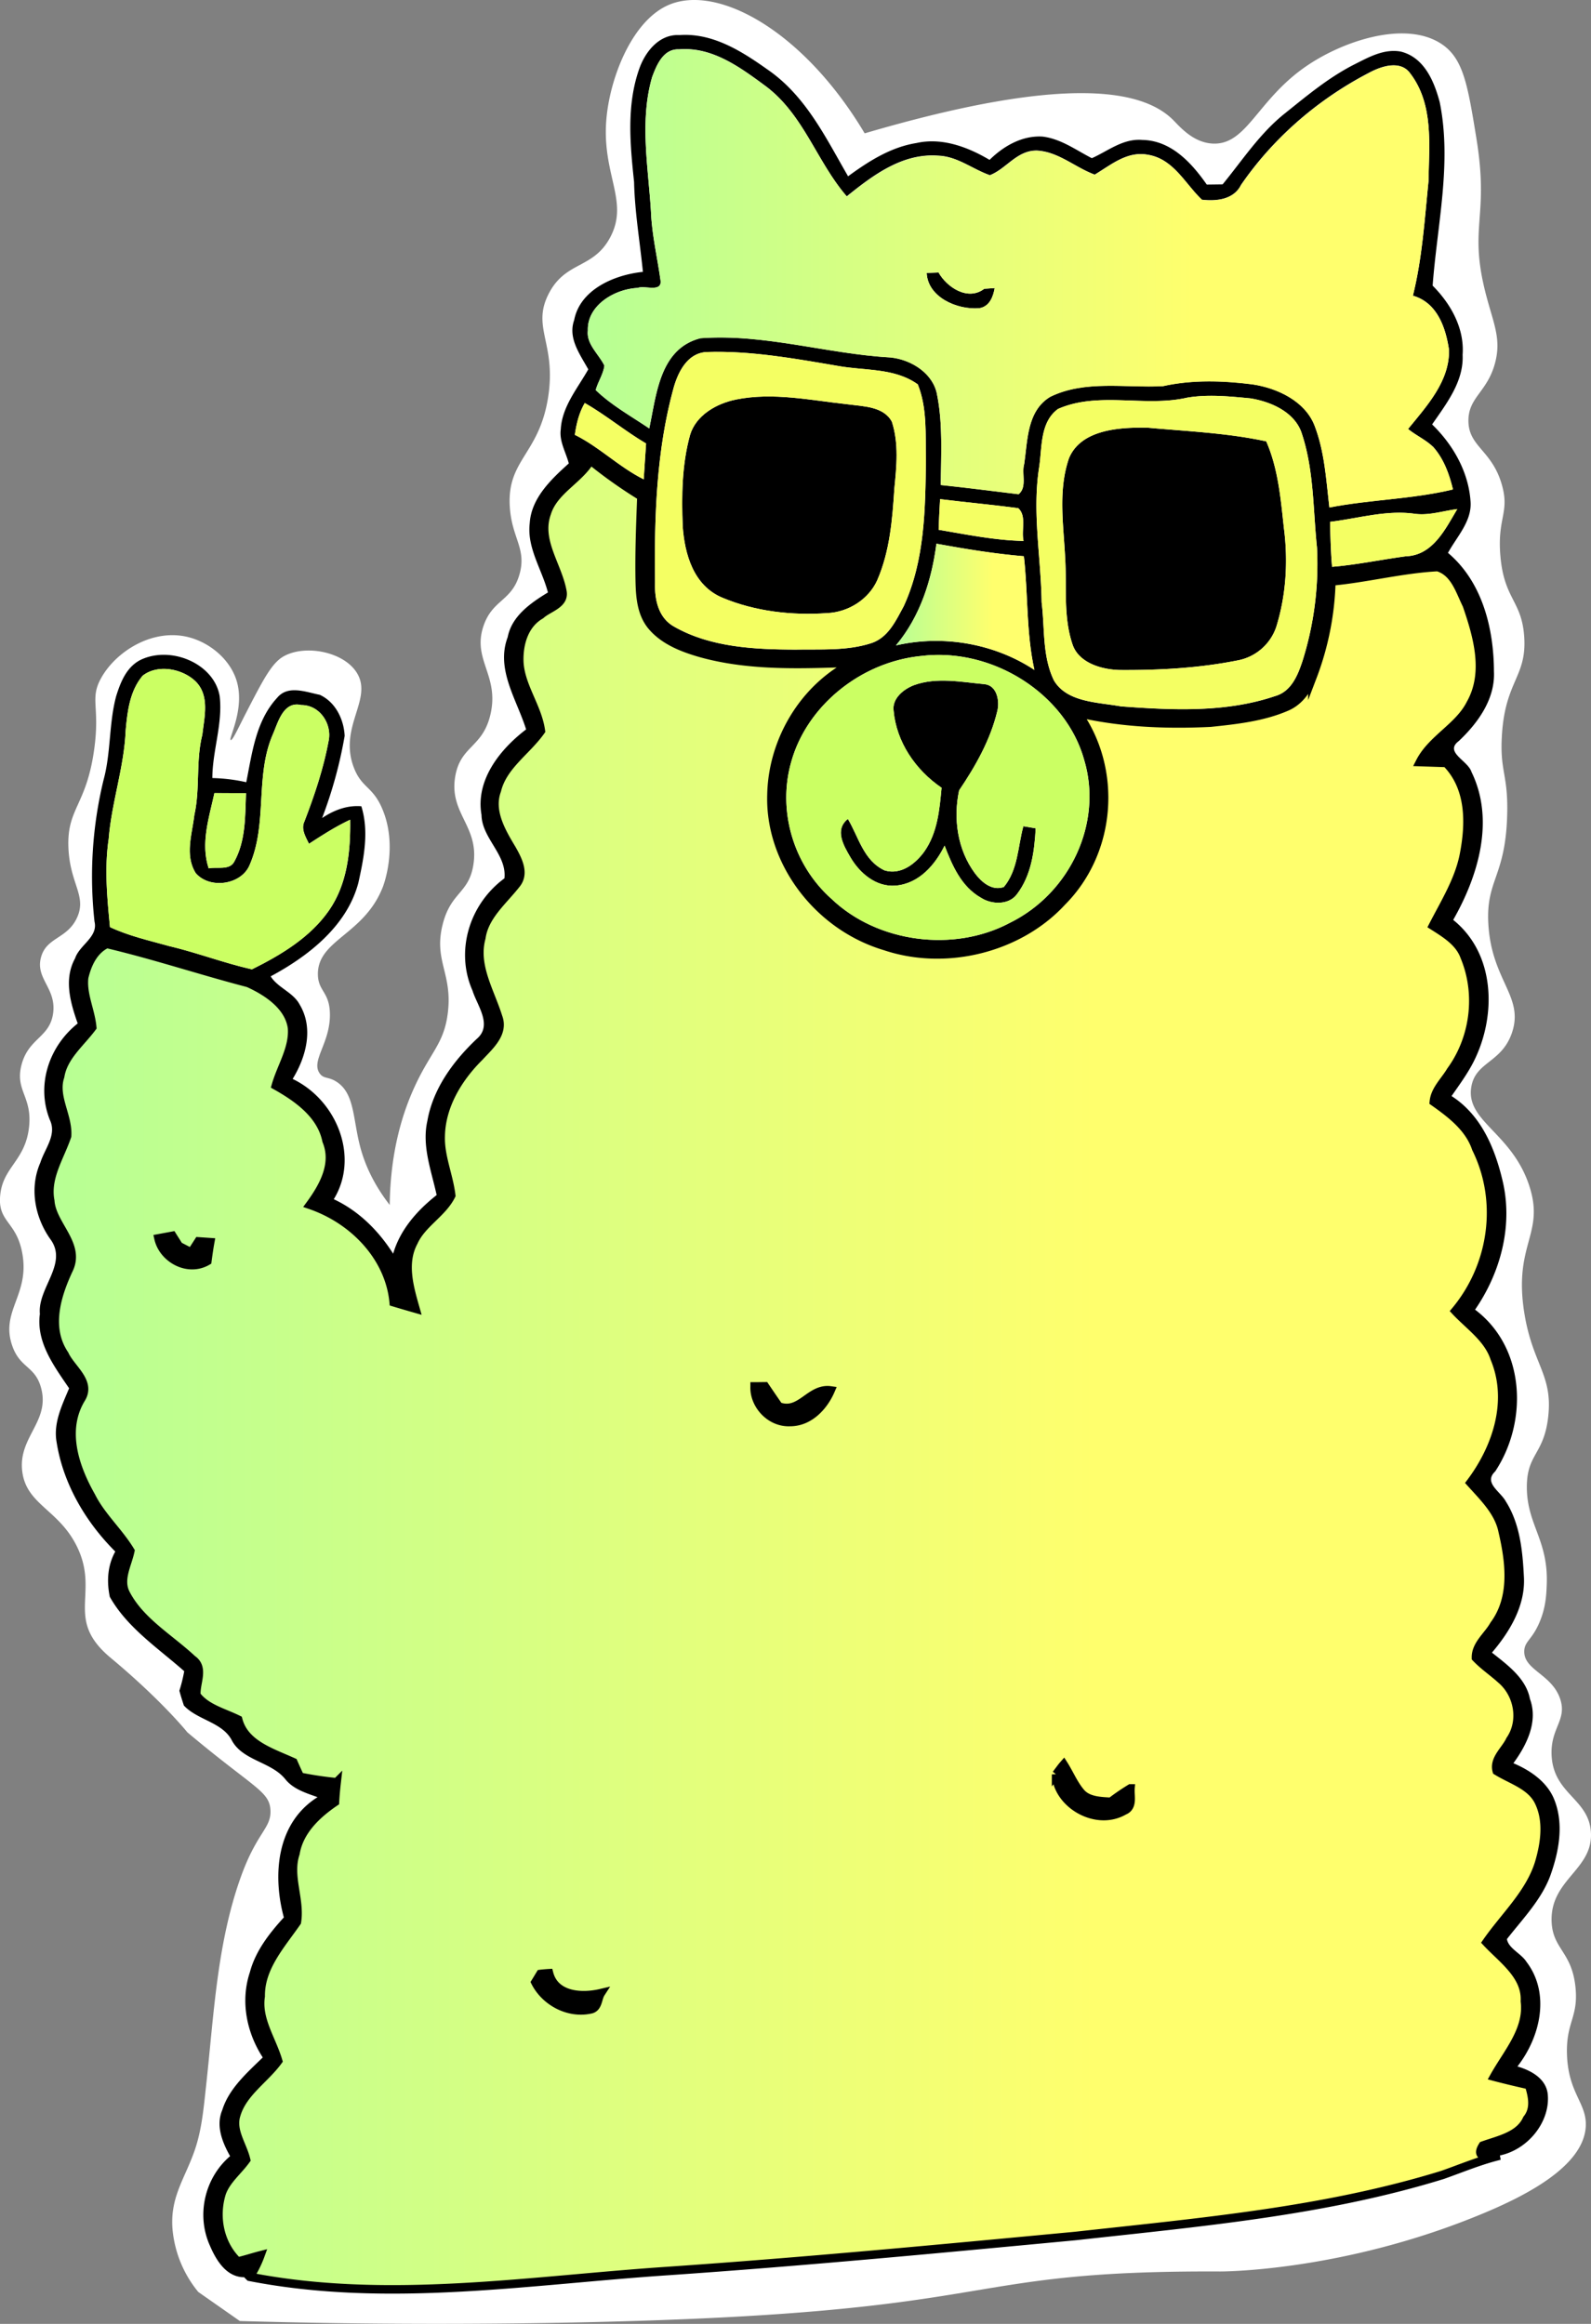 <?xml version="1.0" encoding="UTF-8"?> <svg xmlns="http://www.w3.org/2000/svg" xmlns:xlink="http://www.w3.org/1999/xlink" viewBox="0 0 1058.49 1545.73"><rect x="0" y="0" width="1058.49" height="1545.73" fill="#808080" stroke="none"/> <defs> <style>.cls-1{fill:#fff;}.cls-2{fill:#cbff63;}.cls-3{fill:url(#Безымянный_градиент_654);}.cls-4{stroke:#000;stroke-miterlimit:10;stroke-width:5.67px;fill:url(#Безымянный_градиент_654-2);}.cls-5{fill:url(#Безымянный_градиент_654-3);}.cls-6{fill:#f4ff63;}</style> <linearGradient id="Безымянный_градиент_654" x1="391.02" y1="185.17" x2="966.67" y2="185.17" gradientUnits="userSpaceOnUse"> <stop offset="0" stop-color="#b7ff94"></stop> <stop offset="0.7" stop-color="#ffff6d"></stop> </linearGradient> <linearGradient id="Безымянный_градиент_654-2" x1="32.86" y1="914.46" x2="1027.74" y2="914.46" xlink:href="#Безымянный_градиент_654"></linearGradient> <linearGradient id="Безымянный_градиент_654-3" x1="596.04" y1="403.63" x2="688.16" y2="403.63" xlink:href="#Безымянный_градиент_654"></linearGradient> </defs> <g id="Слой_2" data-name="Слой 2"> <g id="PATTERN"> <path class="cls-1" d="M159.57,1543.85c88.57,2.52,161.82,2.07,213.34,1.14,303.74-5.48,253.94-34.92,438.83-34.1,0,0,81.6.36,175.07-38.66,26.7-11.14,66.93-30.89,68.21-58,.73-15.39-11.68-21.78-12.51-47.74-.68-21.53,7.62-24.57,5.69-44.34-2.36-24.2-15.38-25.6-15.92-44.34-.8-27.86,27.72-34.14,26.15-59.11-1.41-22.44-24.92-25.24-26.15-51.16-.86-18.22,10.45-23.37,5.69-37.52-5.58-16.56-24.29-19.06-23.88-31.83.22-6.59,5.25-7.45,10.23-19.32,4.15-9.88,4.48-18.36,4.73-24.91,1.15-29.64-13.15-39.61-13.24-64.65-.08-22.4,11.34-21.63,14.2-46.86,3.2-28.22-10.45-34.78-15.92-69.35-7.23-45.71,13.78-52.1,3.41-84.13-11.53-35.61-42.44-43-38.65-65.94,2.81-17,20.28-15.95,27.09-36.2,8.07-24-13.43-34.42-15.72-71.8-1.83-29.82,11.35-31.48,12.5-72.75.79-28-5.22-28.8-3.41-54.57,2.46-34.87,16.36-37.73,14.78-63.66-1.5-24.7-13.47-25.08-15.91-54.57-2.07-24.93,6.18-28.37,1.13-46.61-6.5-23.51-22.31-25.53-22.37-43-.05-15.78,12.79-19.18,17.83-38.84,4.27-16.67-1.72-27-6.82-47.74-10.6-43.11,2.83-48.89-5.69-101.18-5.73-35.21-8.6-52.81-22.74-62.53-23.78-16.35-65.65-2.74-90.94,14.78-32.16,22.27-39.06,51.92-61.39,51.16-13.31-.45-22.36-11.37-26.66-15.67C761,60.32,711.22,48.74,575.27,88.7c-40.6-68.14-98-99.7-130.74-85.27-23.75,10.49-38.1,46.87-40.92,73.9-4,38.41,15.48,56.14,2.27,80.71-11.34,21.11-29.72,15.45-40.92,37.52-11.42,22.48,5.32,32.94-.3,68.68-6,38.23-27.53,41.47-25.48,73,1.35,20.86,11.31,27.65,6.45,44.75-5.1,17.93-17.78,16.62-23.87,34.11-7.9,22.68,10.62,33,4.54,59.11-5.16,22.22-19.91,20.65-23.43,41.22-4.26,24.8,16.16,33.06,12.06,58.83-3.06,19.24-15,17.9-20.46,39.78-6.06,24.21,6.84,32.56,3.41,59.12-2.56,19.91-11.11,25.27-21.6,47.75-7.87,16.86-16.55,42.74-17,79.58-11.59-14.92-16.75-28.2-19.33-37.52-5.31-19.22-3.72-36.36-15.91-44.34-5.61-3.66-8.69-1.83-11.37-5.68-6-8.53,7.26-20.28,6.82-39.79-.33-14.61-7.9-14.78-8-26.15-.12-23,30.73-26.12,43.2-58,.54-1.36,10-26.48,0-51.15-6.45-16-14-14.35-19.32-28.42-10.17-26.88,12.61-45.05,2.27-62.53-8.48-14.34-34.37-19.46-48.88-11.37-7.92,4.42-13.62,15.45-25,37.52-4.92,9.52-9,18.62-10.24,18.19-1.88-.67,10.26-21.72,3.41-40.93-4.86-13.64-17.77-23.74-30.69-27.28-24.26-6.67-49.3,9.25-59.12,27.28-7.56,13.89-.39,18.59-4.54,47.75-5.28,37-18.15,38.63-17.06,64.8,1,24.19,12.42,32.08,5.69,46.61C44.64,624.65,31,623.26,27.31,636.65c-4,14.39,10.42,20.63,8,37.52-2.34,16.11-16.3,16.23-21,34.12-4.43,17,7.07,20.94,5.06,40.91C17,772.85.93,776.23,0,797c-.69,16,11,16,14.78,36.38C20,861.08.32,871.83,8,894.72c5.21,15.55,15.28,13.57,19.32,28.42,6.13,22.49-15.44,32.69-12.5,55.7,2.91,22.83,25.74,25.39,37.53,52.33v0c12.93,29.75-9,46.36,21.31,71.57,34.19,28.48,51,49.53,51,49.53,44.21,37.1,54.6,39.06,55.26,51.73.63,12.21-8.83,14.3-19.62,44.27-15.91,44.23-18,91.79-23.08,138.08-1.83,16.67-3,31.27-8.37,45.86-6.67,18.17-16,30.34-14,51.36a76.56,76.56,0,0,0,17.05,40.93"></path> <path d="M425.4,45.47c3.88-10.85,13-22.86,26.63-22.13,22.32-1.61,41.81,11,58.81,23.05C536.31,64,549.5,91.91,564.23,117.26c13.51-9.86,28.28-19.4,45.56-22.13,17-3.81,34.29,2.73,48.56,11.22,9.13-9,21.59-16.38,35.34-15.49,12.25,1.54,22.11,8.94,32.71,14.37C737.18,100.43,747.15,92,760,93.09c19.42.33,33,15.62,42.86,29.67l10.56-.14c13.27-16.18,24.78-34,41.57-47.32,14.63-11.71,29.11-23.88,46.15-32.49,9.38-4.71,19.49-10.49,30.69-8.52C947.7,38.14,954.25,54.45,957.85,68c8.19,40.48-1.71,81.53-4.72,122,12.31,12.34,21.24,28.62,19.94,46,.84,17.63-10.6,32.3-20.29,46.31,14.52,14.07,24.66,32.56,25.64,52.39.32,12.59-9.27,22.43-15.08,33.05,23.1,19.47,30.48,50.78,30.58,78.86.88,18.09-10.35,34-23.4,46.31-9.87,7.4,6.15,13,8.46,20.55,15.57,31.9,4.66,68.9-12.17,98.4,28.48,22.89,28.72,64.49,13.57,94.35-4.09,8.06-9.51,15.4-14.66,22.83,19.84,12.73,28.9,35,33.91,56.2,7.06,29.4-1,60.81-18.27,85.87,33.73,25.46,35.17,74.66,13.4,107.58-8,7.59,3.47,13.31,7.07,20,9.41,14.83,11.13,32.82,12,49.76,1.23,19-9,36.41-21.24,50.78,10.54,8.35,22.68,17.16,25.27,30.78,5.56,15-2,30.49-11,42.79,11.16,4.73,21.83,12.07,26.73,23.08,7.17,16.64,3.7,35.39-2.24,51.9-6,16-18.34,28.58-28.8,42,1.09,6.31,9.48,9.54,13,15.13,16,21,9.3,49.92-6,69.59,9.48,2.79,19.28,8.35,20.19,18.77,1.57,18-13,36.51-32,40.46-6.33.55-17,2.43-11.19-6.68,10.84-3.88,24.31-6.38,29.39-17.66,5.53-6.81,3.64-15.1,1.36-22.59-7.84-1.75-15.64-3.62-23.23-5.6,8.82-15.85,22.88-31.07,20.47-50.18.91-17.17-14.84-27.69-25.54-39.17,12.07-17.43,28.9-32.59,35.09-53.11,3.85-13.19,5.91-28.19-.53-40.91-5.45-10.53-18.08-14-27.74-20-2.17-7.92,5.81-13.81,8.89-20.52,8.64-12.5,5.59-30.45-6-40.32-5.5-5-11.76-9.14-16.73-14.44-.17-8.68,8-14.63,12-21.8,13.54-18.19,10.53-41.9,5.77-62.29-2.59-13-12.7-22.66-21.38-32.33,17.78-23.68,27.68-54.79,16-82.84C990,890.11,977.59,881.93,968.31,872c25.23-30.25,31.14-73.1,13.82-108.06-4.62-13.75-16.48-22.83-28.16-31.08.7-8,7.35-13.88,11.3-20.59,15.92-21.9,19.42-51.44,9.13-76-3.46-9.57-12.67-15.19-21-20.48,7.81-15.2,17.11-30,20.51-46.77,4.09-20.82,4.65-45-11.69-61.5l-17.49-.59c7.9-15.49,26-23.32,33.72-38.91,11.55-20.62,4.59-44.76-2.58-65.57-4.62-9.21-8-21.84-19.39-25.23-23.86,1.25-47.06,7.4-70.74,9.57a191.93,191.93,0,0,1-12.6,63.57c-3.29,8.09-8.61,16.22-17.39,19.87-15.78,6.8-33.38,8.71-50.42,10.49-29.6,1.45-59.65.2-88.52-6.55,26.94,37.92,23,92.38-10.35,125.73C678.12,630.57,629.77,643,589,629.35c-44.92-13.38-77-56.3-75.71-100.54.63-35.38,20.85-71.13,54.61-88-33.73,1.08-68.33,2.79-101.08-6.25-12-3.42-24.35-8.12-32.54-17.4-7.38-8.22-8.32-19.5-8.6-29.73-.42-19.1.38-38.18,1.08-57.22a313.71,313.71,0,0,1-33.9-24c-7.87,13.15-24.46,20.06-29,35.25-6.61,18.39,7.49,34.9,10.46,52.43,1.26,8.28-9.44,10.49-14.52,15.19-11.05,6.35-14.55,19.37-14.24,30.85.6,16.44,12.18,30.22,14.38,46.34-9.41,13.38-25.26,23.08-29.28,39.56-5,13.61,2.87,27.26,9.86,38.87,3.85,6.81,8.86,16,3.26,23.19-8.78,11.31-21.38,21.28-23.44,36-5.08,18.48,5.84,35.61,11.19,52.78,4,10.79-5.77,19.14-12.52,26.44-14.31,14.18-25.3,32.59-25.72,52.52-.45,13.59,5.46,26.28,7,39.63-5.91,11.84-19.56,18.65-25,30.88-7.56,14.08-2.9,30,1.19,44.4-4.93-1.41-9.76-2.83-14.45-4.24-2.76-29.83-26.34-54.79-55.67-64.79,9.07-12.43,17.29-27.39,11-42.62-3.47-17.23-18.69-28.28-33.73-36.7,3.6-12.73,11.86-24.8,10.77-38.38-2-14.47-16.2-24-29.11-29.86-31.52-8.26-62.45-18.59-94.11-26C62.15,632,58,641.62,56,650.27c-1.26,11.28,4.41,21.9,5.39,33.05C53.58,693.81,42.14,702.66,40,716c-4.52,13.42,5.52,26.28,4.61,39.63-4.75,14.07-14.17,27.62-11.19,43.15,1.08,16,20.36,28.87,12.35,45.54-8.26,17.6-14.73,39-2.84,56.67,4.27,9.41,17.88,18,11.13,29.17-12.73,20.79-4.55,45.45,6.72,65.08,6.61,13.32,18.26,23.55,26,36.28-1.89,9.34-7.91,19.11-2.94,28.58,9.62,18.45,29.11,29.47,44.19,43.57,8.36,5.76,2,15.86,2.73,23.88,6.44,8.68,18.19,11.44,27.78,16.21,4.27,16.45,22.29,21.77,36.7,28.32,1.37,3.16,2.84,6.38,4.38,9.67a239.15,239.15,0,0,0,24.45,3.65c-.49,4.31-.91,8.68-1.15,13.12-12.42,8.42-23.79,19.4-26.28,34.24-5,15.12,3.4,30.58.95,45.61-10.5,15.16-24.32,30.06-24.07,49.36-2.35,15.49,7.41,28.75,11.61,43-8.92,12.3-23.68,21.12-27.95,36.18-3.15,10.36,4.34,19.77,6.64,29.6-5.31,7.43-13.15,13.42-16.23,22.13-4.86,15.52-1.61,33.65,10.6,45.52,5.07-1.12,10-2.8,15.15-4.11a70.23,70.23,0,0,1-7.14,14.3c-14.31,2.7-22.14-10.26-26.59-20.75-9-20-3.71-44.69,13.47-59.43-5.25-9.34-9.58-20.29-5.21-30.65,4.44-14.27,16.3-24.63,26.94-35-10.92-16.84-14.9-37.69-8.57-56.67,3.71-14,12.8-25.75,22.6-36.47-7.49-27.69-5.21-62.62,22.43-80-7.91-2.8-16.27-5.4-21.45-11.94-9.31-11.58-28.17-12.27-35.48-25.62-6.23-12.33-22.88-13.58-32-23.38-1.12-3.36-2.13-6.65-3-9.84a103.5,103.5,0,0,0,3.22-13c-17.57-15.49-38-29-49.51-49.46-2.13-10.26-1.54-20.75,3.64-30.13-20-19.93-34.71-45.38-39-72.58-2.34-12.79,3.5-24.53,8.29-36-10.14-14.9-22-30.75-19.45-49.46-1.64-17.4,19.17-33.55,6.82-49.93-10.39-14.83-13.78-34.1-6.5-50.74,2.9-9.21,11-18.29,6.4-28.22-9.24-22.72-1.09-48.77,18.44-64.33-4.9-13.91-9.34-29.46-1.75-43.28,2.94-8.94,15.43-14.17,12.94-24.46a272.57,272.57,0,0,1,6-94.16c5-18.28,3.5-37.49,8.4-55.78,2.87-9.14,6.75-19.33,16.23-24.14,20.23-9.7,49,2.47,52.63,24.11,2.16,18.29-4.8,36.18-4.87,54.49a114.91,114.91,0,0,1,22.57,2.77c3.88-19.27,6.33-40.78,20.54-56.14,7.14-8.68,18.93-3.91,28.37-2,10.64,4.87,16.06,16.61,16.55,27.33a293.12,293.12,0,0,1-15,54.63c7.69-5.13,16.44-8.62,26.1-7.83,5.21,16.71,1.68,34.37-2,51-7.52,28.28-32.46,48.25-58.32,62.13,4.65,7.56,15,10.62,19.28,18.77,9.41,15.63,4.37,34.73-4.66,49.47,29.67,14.27,44.44,52.19,27.36,80,16.8,7.86,29.95,21.18,39.51,36.24,4.58-15.82,15.78-28.64,28.93-39-3.5-16.18-9.94-32.62-6.19-49.23,3.67-21.25,17-39.66,32.89-54.66,10.7-9.11.28-22.07-2.84-32.1-11.54-26.08-2.31-57.35,21.24-74.68,1.72-15.79-15-26.61-15.25-42.2-4-22.82,11.79-43.24,29.67-56.86-6.2-19.9-20.33-40-12.25-61.37,2.69-13.91,15-22.56,26.77-29.73-4-15.36-14.07-29.66-12.11-46,1-16.57,13.93-29,26-39.82-2-7.54-6.44-14.74-5.35-22.63.8-15.1,11.09-27.17,18.3-39.93-5.6-10.16-13.65-20.81-9.38-32.78,3.81-20,26.14-30.06,45.73-32.07-2-20-5.42-39.76-5.88-59.79C419.21,96,416.69,69.84,425.4,45.47Zm8.47,5.76c-8.47,29.17-2.59,59.79-.77,89.42.59,15.62,4.34,30.94,6.44,46.43.35,7.44-10.68,2.6-15.26,4.41-15.85.79-33.73,11.87-33.17,28.32-1.08,9.14,7.21,15.58,11,23.35-.7,5.72-4.27,10.68-5.77,16.28,10.39,10.09,23.47,17.29,35.61,25.52,4.73-21.74,6.69-53,34.08-60,42.62-3.12,84,10.36,126.24,12.76,14.24,1.38,28.76,10.86,31.17,24.87,3.92,19.73,2.56,40,2.49,60,17.25,1.78,34.43,4.05,51.71,6.12,5.91-4.73,1.86-13.75,3.74-20.09,2.31-15.36,1.72-35.29,17.32-44.7,23.17-11.34,50.11-5.78,75-7.1,19.53-4.34,39.79-3.68,59.59-1.18,16.83,2.53,34.78,11.24,41.14,27.06,6.83,17.53,7.84,36.41,10,54.83,27.18-5.27,55.24-5.5,82.22-12-2.42-10-6-20.12-13-28.11-5-4.9-11.58-7.76-16.87-12.11,12.63-15.49,27.82-32,27.22-52.81-2.16-14.31-7.62-31.15-24-35.85,6.23-25.09,7.8-50.81,10.39-76.33.31-24,3.57-50.85-12.18-71.53-6.54-9.08-19.28-4.77-27.39-.4-34.36,17.83-63.93,43.65-85.2,74.63-4.72,9.57-16.06,10.95-26,9.8-11.23-10.63-18.86-27.2-36.07-29.93-13.75-2.53-24.6,6.9-35.24,13.25-13.05-4.77-24-15.16-38.31-16-13.36-.36-20.5,12.17-31.45,16.38-11.58-4-21.63-12.57-34.47-13-24-1.78-43.66,13.38-60.74,27.07-20-23.09-28.48-54.1-53.84-73.24-16.62-12.21-35.31-26.35-57.7-24.57C441.18,32.32,436.77,43.47,433.87,51.23Zm14.41,206.3c-11.72,42.32-13,86.46-12.49,130-.31,10.85,1.93,23.41,12.91,29.4,24,13.65,53.29,15.09,80.69,15.16,16.93-.33,34.42,1,50.73-4.44,11.06-3.91,16-15.06,21.06-24.27,14.21-30.78,14.42-65.12,14.84-98.07-.39-16.64.94-33.81-5.43-49.63-15.46-11.11-35.3-9-53.32-12.3-28.83-4.9-58-10.22-87.36-9.2C457.24,234.93,451.19,247.5,448.28,257.53Zm341.45,7c-28.16,6.42-58.92-4.37-85.86,7.53-12.28,9-10.46,26.22-12.63,39.4-4.51,29.67,1.33,59.4,1.75,89.16,2.17,17.3.32,35.68,8.19,52,8.71,14.64,29.07,14.44,44.54,17.24,34.11,2.53,69.73,4.3,102.51-6.81,10.92-3.06,15.19-14,18.27-23.22a214.83,214.83,0,0,0,9.69-75.54c-2.7-25.79-1.93-52.19-10.5-77.09-5-13.19-20-20-33.76-22.2C817.93,263.65,803.62,262.17,789.73,264.53Zm-407.29,24.7c16.48,8.19,29.32,21.38,45.83,29.6q.74-12,1.57-23.84c-14.13-8.32-26.59-18.81-40.79-26.91C385.2,274.6,383.49,281.9,382.44,289.23Zm243,42.79c-.39,6.74-.74,13.51-.95,20.39,18.69,3.16,37.37,7,56.51,7.43-1.71-7,2.24-16.48-3.53-21.8C660.14,335.73,642.75,334.16,625.43,332Zm259.44,15.09c.28,9.94.45,19.93,1.33,29.93,16.44-1.38,32.64-4.8,49-7,18.23-.56,26.52-18.51,34.29-31.4-9.2,1.15-18.3,4.27-27.57,3.22C922.76,338.92,903.76,344.84,884.87,347.11ZM623,361.65c-3.15,24.14-10.71,48.28-26.94,67.65,31.45-7.24,65.6-1.22,92.12,16.31-5.49-24.83-4.16-50.45-7-75.61C661.57,368.33,642.22,365.17,623,361.65Zm-9.83,74.65c-40.62,3.92-76.38,33.35-86.7,70.28-9.28,32.1,1,68.61,26.94,91.5,30.3,28.84,81,35.74,118.57,15.68,40.34-19.93,61.72-66.82,49.37-108.1C709.4,462,660.87,430.58,613.15,436.3ZM94.9,449.46c-8.64,10.23-10.14,23.84-11.3,36.44-1,24.4-9.38,47.85-11.3,72.15-2.9,19.47-1,39.14.87,58.61,12.36,5.82,26,8.88,39.23,12.59,18.61,4.38,36.49,11.28,55.21,15.49,19.59-9.67,38.94-21.51,51.29-39.23s14.35-39.66,14.07-60.28c-9.66,4.53-18.58,10.29-27.4,16-2.2-4.57-5.42-9.63-3.11-14.66,6.78-17.56,12.8-35.49,16.2-53.94,2.24-10.85-5.6-23.71-18.27-23.68-12-2.79-15.43,11.71-18.86,19.47-12.1,27.86-3.32,59.33-15.53,87.09-5.56,13.05-26.45,16.08-35.79,5.23-7.42-11.94-2.38-25.92-.91-38.65,3.95-17.62.87-35.84,5.31-53.4,1.3-11.68,5.08-25.82-4.4-35.39C121.53,444.82,105,441.5,94.9,449.46Zm47.76,78c-3.57,16.34-9.34,33.51-3.81,50.12,5.56-1.15,14,1.51,17.07-4.57,7.66-13.88,7.14-30.19,7.77-45.42C156.59,527.57,149.59,527.5,142.66,527.5Z"></path> <path d="M616.51,181.56c2-.07,5.91-.26,7.9-.33,5.46,9.73,19.42,19.24,30.44,10.85,1.75-.13,5.22-.36,6.93-.46-1,5.66-3.36,12.27-10.25,13.39C636.42,206.22,617.24,197.51,616.51,181.56Z"></path> <path d="M489.67,265.75c24.71-5,49.83.56,74.49,3.19,10.29,1.41,23.8,1.38,29.22,11.61,4.65,14.37,3.11,29.63,1.64,44.4-1.33,20.58-3,41.7-11.4,61-5.64,12.53-18.93,21.25-33.38,21.87-23.44,1.65-47.9-1.15-69.42-10.16-19.59-8-25.36-29.43-26.62-47.62-.77-20.36-.56-41.08,4.93-60.84C463.05,276.31,476.38,268.45,489.67,265.75Z"></path> <path d="M711.18,304.82c8-19.24,33.77-20.72,52.56-20.32,26.27,2.4,52.83,3.45,78.69,9.07,8,18.26,9.62,38.18,11.75,57.65,2.84,22,1.51,44.6-5.11,65.88a33.66,33.66,0,0,1-26.13,22.26c-25.26,5-51.26,6.45-77,6.32-12.63-.07-28.24-4.58-32.4-17.07-6.3-18.65-3.67-38.51-4.9-57.72C707.55,348.92,703.84,326.2,711.18,304.82Z"></path> <path d="M608.14,455.71c15.15-5.46,31.49-2,47.1-.6,8.22,1,9.9,11.48,8.22,18-4.55,18.94-14.34,36.34-25.37,52.62-4,18.61-1.19,39.43,10.61,55.28,4.19,5.53,11.12,11.84,19.13,9,9.52-11.45,9.31-26.91,13-40.42,2.06.36,6.16,1,8.19,1.38-.81,15.13-2.84,31.37-12.6,44-5.39,7.14-16.83,6.74-23.83,2.17-13.22-7.5-19.13-21.7-24.17-34.66-6.16,12.53-16.83,25.26-32.54,26.6-13.33,1.09-24.11-8.61-30.06-18.77-4.54-7.77-10.84-18.36-1.75-25.56,7.14,11.81,10.33,27.69,24.5,34.24,10.88,3.22,20.57-4.57,26.31-12.5,8.85-12.53,10.18-28,11.54-42.49-17.6-12-30.05-30.65-31.91-51.17C593.38,464.78,600.87,458.47,608.14,455.71Z"></path> <path d="M105.47,823.71l9.2-1.7c1,1.7,3.22,5.09,4.27,6.8,2.1,1.09,6.26,3.26,8.36,4.34,1.19-1.87,3.61-5.59,4.79-7.43l7.74.53c-.74,4.08-1.33,8.29-1.89,12.53C124.85,846.41,108.41,837,105.47,823.71Z"></path> <path d="M502.06,922.21c1.71,0,5.14-.06,6.86-.06,2.94,4.4,6,8.81,9.13,13.35,14.56,5.36,20.71-12.56,34.53-10.62-4.51,10.42-14.06,21-27,21C512.24,946.42,501.54,934.22,502.06,922.21Z"></path> <path d="M702.61,1180.25c1.72-2.11,3.22-4.41,5.08-6.45,3.84,6,6.54,12.86,11.33,18.52s12.91,5.78,20.09,6.21a143.74,143.74,0,0,1,13-8.91c-.42,4.87,2,12.3-4.27,14.8C729.17,1215.27,703.45,1199.88,702.61,1180.25Z"></path> <path d="M359.52,1313c1.43-.14,4.3-.37,5.74-.5,3.81,14.9,21.06,16.41,34.46,13.26-2.34,3.61-1.61,10-7.14,10.85-14.9,3.09-30.05-5.59-36.39-18.12C357,1317.09,358.68,1314.33,359.52,1313Z"></path> <path class="cls-2" d="M613.15,436.3c47.72-5.72,96.25,25.66,108.18,69.36,12.35,41.28-9,88.17-49.37,108.1-37.61,20.06-88.27,13.16-118.57-15.68-25.89-22.89-36.22-59.4-26.94-91.5C536.77,469.65,572.53,440.22,613.15,436.3Zm-5,19.41c-7.27,2.76-14.76,9.07-13.61,17.1,1.86,20.52,14.31,39.17,31.91,51.17-1.36,14.5-2.69,30-11.54,42.49-5.74,7.93-15.43,15.72-26.31,12.5-14.17-6.55-17.36-22.43-24.5-34.24-9.09,7.2-2.79,17.79,1.75,25.56,5.95,10.16,16.73,19.86,30.06,18.77,15.71-1.34,26.38-14.07,32.54-26.6,5,13,10.95,27.16,24.17,34.66,7,4.57,18.44,5,23.83-2.17,9.76-12.63,11.79-28.87,12.6-44-2-.36-6.13-1-8.19-1.38-3.71,13.51-3.5,29-13,40.42-8,2.82-14.94-3.49-19.13-9-11.8-15.85-14.59-36.67-10.61-55.28,11-16.28,20.82-33.68,25.37-52.62,1.68-6.48,0-16.94-8.22-18C639.63,453.67,623.29,450.25,608.14,455.71Z"></path> <path class="cls-2" d="M94.9,449.46c10.08-8,26.63-4.64,35.31,3.88,9.48,9.57,5.7,23.71,4.4,35.39-4.44,17.56-1.36,35.78-5.31,53.4-1.47,12.73-6.51,26.71.91,38.65,9.34,10.85,30.23,7.82,35.79-5.23,12.21-27.76,3.43-59.23,15.53-87.09,3.43-7.76,6.9-22.26,18.86-19.47,12.67,0,20.51,12.83,18.27,23.68-3.4,18.45-9.42,36.38-16.2,53.94-2.31,5,.91,10.09,3.11,14.66,8.82-5.75,17.74-11.51,27.4-16,.28,20.62-1.86,42.52-14.07,60.28s-31.7,29.56-51.29,39.23c-18.72-4.21-36.6-11.11-55.21-15.49-13.26-3.71-26.87-6.77-39.23-12.59-1.92-19.47-3.77-39.14-.87-58.61,1.92-24.3,10.32-47.75,11.3-72.15C84.76,473.3,86.26,459.69,94.9,449.46Z"></path> <path class="cls-2" d="M142.66,527.5c6.93,0,13.93.07,21,.13-.63,15.23-.11,31.54-7.77,45.42-3,6.08-11.51,3.42-17.07,4.57C133.32,561,139.09,543.84,142.66,527.5Z"></path> <path class="cls-3" d="M433.87,51.23c2.9-7.76,7.31-18.91,18-18.32,22.39-1.78,41.08,12.36,57.7,24.57,25.36,19.14,33.83,50.15,53.84,73.24,17.08-13.69,36.78-28.85,60.74-27.07,12.84.39,22.89,8.91,34.47,13,10.95-4.21,18.09-16.74,31.45-16.38,14.28.82,25.26,11.21,38.31,16C739,109.86,749.85,100.43,763.6,103c17.21,2.73,24.84,19.3,36.07,29.93,9.9,1.15,21.24-.23,26-9.8,21.27-31,50.84-56.8,85.2-74.63,8.11-4.37,20.85-8.68,27.39.4C954,69.54,950.71,96.38,950.4,120.39c-2.59,25.52-4.16,51.24-10.39,76.33,16.34,4.7,21.8,21.54,24,35.85.6,20.85-14.59,37.32-27.22,52.81,5.29,4.35,11.86,7.21,16.87,12.11,7,8,10.63,18.08,13,28.11-27,6.48-55,6.71-82.22,12-2.14-18.42-3.15-37.3-10-54.83-6.36-15.82-24.31-24.53-41.14-27.06-19.8-2.5-40.06-3.16-59.59,1.18-24.94,1.32-51.88-4.24-75,7.1-15.6,9.41-15,29.34-17.32,44.7-1.88,6.34,2.17,15.36-3.74,20.09-17.28-2.07-34.46-4.34-51.71-6.12.07-20,1.43-40.28-2.49-60-2.41-14-16.93-23.49-31.17-24.87C550,235.36,508.64,221.88,466,225c-27.39,6.94-29.35,38.22-34.08,60-12.14-8.23-25.22-15.43-35.61-25.52,1.5-5.6,5.07-10.56,5.77-16.28-3.78-7.77-12.07-14.21-11-23.35-.56-16.45,17.32-27.53,33.17-28.32,4.58-1.81,15.61,3,15.26-4.41-2.1-15.49-5.85-30.81-6.44-46.43C431.28,111,425.4,80.4,433.87,51.23ZM616.51,181.56c.73,15.95,19.91,24.66,35,23.45,6.89-1.12,9.2-7.73,10.25-13.39-1.71.1-5.18.33-6.93.46-11,8.39-25-1.12-30.44-10.85C622.42,181.3,618.47,181.49,616.51,181.56Z"></path> <path class="cls-4" d="M392.83,306.17a313.71,313.71,0,0,0,33.9,24c-.7,19-1.5,38.12-1.08,57.22.28,10.23,1.22,21.51,8.6,29.73,8.19,9.28,20.51,14,32.54,17.4,32.75,9,67.35,7.33,101.08,6.25-33.76,16.87-54,52.62-54.61,88C511.93,573.05,544.05,616,589,629.35c40.8,13.62,89.15,1.22,117.46-29.5,33.3-33.35,37.29-87.81,10.35-125.73,28.87,6.75,58.92,8,88.52,6.55,17-1.78,34.64-3.69,50.42-10.49,8.78-3.65,14.1-11.78,17.39-19.87a191.93,191.93,0,0,0,12.6-63.57c23.68-2.17,46.88-8.32,70.74-9.57,11.44,3.39,14.77,16,19.39,25.23,7.17,20.81,14.13,45,2.58,65.57-7.76,15.59-25.82,23.42-33.72,38.91l17.49.59C978.53,524,978,548.15,973.88,569c-3.4,16.77-12.7,31.57-20.51,46.77,8.36,5.29,17.57,10.91,21,20.48,10.29,24.6,6.79,54.14-9.13,76-3.95,6.71-10.6,12.63-11.3,20.59,11.68,8.25,23.54,17.33,28.16,31.08,17.32,35,11.41,77.81-13.82,108.06,9.28,9.94,21.73,18.12,26.07,31.41,11.72,28.05,1.82,59.16-16,82.84,8.68,9.67,18.79,19.34,21.38,32.33,4.76,20.39,7.77,44.1-5.77,62.29-4,7.17-12.21,13.12-12,21.8,5,5.3,11.23,9.44,16.73,14.44,11.61,9.87,14.66,27.82,6,40.32-3.08,6.71-11.06,12.6-8.89,20.52,9.66,6,22.29,9.44,27.74,20,6.44,12.72,4.38,27.72.53,40.91-6.19,20.52-23,35.68-35.09,53.11,10.7,11.48,26.45,22,25.54,39.17,2.41,19.11-11.65,34.33-20.47,50.18,7.59,2,15.39,3.85,23.23,5.6,2.28,7.49,4.17,15.78-1.36,22.59-5.08,11.28-18.55,13.78-29.39,17.66-5.81,9.11,4.86,7.23,11.19,6.68-13.12,3.19-25.43,8.38-38,12.82-78.9,24.37-162.07,31.51-244.08,40.62-90.48,8.52-181,17.1-271.69,23.32-92.22,6.18-186.06,21.77-277.84,3.84a70.23,70.23,0,0,0,7.14-14.3c-5.14,1.31-10.08,3-15.15,4.11-12.21-11.87-15.46-30-10.6-45.52,3.08-8.71,10.92-14.7,16.23-22.13-2.3-9.83-9.79-19.24-6.64-29.6,4.27-15.06,19-23.88,27.95-36.18-4.2-14.3-14-27.56-11.61-43-.25-19.3,13.57-34.2,24.07-49.36,2.45-15-6-30.49-.95-45.61,2.49-14.84,13.86-25.82,26.28-34.24.24-4.44.66-8.81,1.15-13.12a239.15,239.15,0,0,1-24.45-3.65c-1.54-3.29-3-6.51-4.38-9.67-14.41-6.55-32.43-11.87-36.7-28.32-9.59-4.77-21.34-7.53-27.78-16.21-.77-8,5.63-18.12-2.73-23.88-15.08-14.1-34.57-25.12-44.19-43.57-5-9.47,1-19.24,2.94-28.58-7.7-12.73-19.35-23-26-36.28C49.52,975.62,41.34,951,54.07,930.17,60.82,919,47.21,910.41,42.94,901c-11.89-17.63-5.42-39.07,2.84-56.67,8-16.67-11.27-29.56-12.35-45.54-3-15.53,6.44-29.08,11.19-43.15.91-13.35-9.13-26.21-4.61-39.63,2.13-13.35,13.57-22.2,21.34-32.69-1-11.15-6.65-21.77-5.39-33.05,2-8.65,6.19-18.29,15.12-22.43,31.66,7.46,62.59,17.79,94.11,26,12.91,5.82,27.12,15.39,29.11,29.86,1.09,13.58-7.17,25.65-10.77,38.38,15,8.42,30.26,19.47,33.73,36.7,6.33,15.23-1.89,30.19-11,42.62,29.33,10,52.91,35,55.67,64.79,4.69,1.41,9.52,2.83,14.45,4.24-4.09-14.37-8.75-30.32-1.19-44.4,5.49-12.23,19.14-19,25-30.88-1.57-13.35-7.48-26-7-39.63.42-19.93,11.41-38.34,25.72-52.52,6.75-7.3,16.55-15.65,12.52-26.44-5.35-17.17-16.27-34.3-11.19-52.78,2.06-14.7,14.66-24.67,23.44-36,5.6-7.24.59-16.38-3.26-23.19-7-11.61-14.9-25.26-9.86-38.87,4-16.48,19.87-26.18,29.28-39.56-2.2-16.12-13.78-29.9-14.38-46.34-.31-11.48,3.19-24.5,14.24-30.85,5.08-4.7,15.78-6.91,14.52-15.19-3-17.53-17.07-34-10.46-52.43C368.37,326.23,385,319.32,392.83,306.17ZM105.47,823.71c2.94,13.32,19.38,22.7,32.47,15.07.56-4.24,1.15-8.45,1.89-12.53l-7.74-.53c-1.18,1.84-3.6,5.56-4.79,7.43-2.1-1.08-6.26-3.25-8.36-4.34-1-1.71-3.22-5.1-4.27-6.8Zm396.59,98.5c-.52,12,10.18,24.21,23.51,23.65,12.95.06,22.5-10.56,27-21-13.82-1.94-20,16-34.53,10.62-3.15-4.54-6.19-9-9.13-13.35C507.2,922.15,503.77,922.21,502.06,922.21Zm200.55,258c.84,19.63,26.56,35,45.21,24.17,6.3-2.5,3.85-9.93,4.27-14.8a143.74,143.74,0,0,0-13,8.91c-7.18-.43-15.33-.59-20.09-6.21s-7.49-12.47-11.33-18.52C705.83,1175.84,704.33,1178.14,702.61,1180.25ZM359.52,1313c-.84,1.38-2.49,4.14-3.33,5.49,6.34,12.53,21.49,21.21,36.39,18.12,5.53-.89,4.8-7.24,7.14-10.85-13.4,3.15-30.65,1.64-34.46-13.26C363.82,1312.58,361,1312.81,359.52,1313Z"></path> <path class="cls-5" d="M623,361.65c19.24,3.52,38.59,6.68,58.19,8.35,2.83,25.16,1.5,50.78,7,75.61-26.52-17.53-60.67-23.55-92.12-16.31C612.27,409.93,619.83,385.79,623,361.65Z"></path> <path class="cls-6" d="M448.28,257.53c2.91-10,9-22.6,21.63-23.38,29.39-1,58.53,4.3,87.36,9.2,18,3.29,37.86,1.19,53.32,12.3,6.37,15.82,5,33,5.43,49.63-.42,33-.63,67.29-14.84,98.07-5.07,9.21-10,20.36-21.06,24.27-16.31,5.43-33.8,4.11-50.73,4.44-27.4-.07-56.65-1.51-80.69-15.16-11-6-13.22-18.55-12.91-29.4C435.3,344,436.56,299.85,448.28,257.53Zm41.39,8.22c-13.29,2.7-26.62,10.56-30.54,23.45-5.49,19.76-5.7,40.48-4.93,60.84,1.26,18.19,7,39.6,26.62,47.62,21.52,9,46,11.81,69.42,10.16,14.45-.62,27.74-9.34,33.38-21.87,8.4-19.3,10.07-40.42,11.4-61,1.47-14.77,3-30-1.64-44.4-5.42-10.23-18.93-10.2-29.22-11.61C539.5,266.31,514.38,260.75,489.67,265.75Z"></path> <path class="cls-6" d="M789.73,264.53c13.89-2.36,28.2-.88,42.2.43,13.75,2.24,28.79,9,33.76,22.2,8.57,24.9,7.8,51.3,10.5,77.09a214.83,214.83,0,0,1-9.69,75.54C863.42,449,859.15,460,848.23,463c-32.78,11.11-68.4,9.34-102.51,6.81-15.47-2.8-35.83-2.6-44.54-17.24-7.87-16.28-6-34.66-8.19-52-.42-29.76-6.26-59.49-1.75-89.16,2.17-13.18.35-30.38,12.63-39.4C730.81,260.16,761.57,271,789.73,264.53Zm-78.55,40.29c-7.34,21.38-3.63,44.1-2.55,66.07,1.23,19.21-1.4,39.07,4.9,57.72,4.16,12.49,19.77,17,32.4,17.07,25.75.13,51.75-1.29,77-6.32a33.66,33.66,0,0,0,26.13-22.26c6.62-21.28,7.95-43.91,5.11-65.88-2.13-19.47-3.78-39.39-11.75-57.65C816.57,288,790,286.9,763.74,284.5,745,284.1,719.13,285.58,711.18,304.82Z"></path> <path class="cls-6" d="M382.44,289.23c1.05-7.33,2.76-14.63,6.61-21.15,14.2,8.1,26.66,18.59,40.79,26.91q-.84,11.83-1.57,23.84C411.76,310.61,398.92,297.42,382.44,289.23Z"></path> <path class="cls-6" d="M625.43,332c17.32,2.14,34.71,3.71,52,6,5.77,5.32,1.82,14.76,3.53,21.8-19.14-.39-37.82-4.27-56.51-7.43C624.69,345.53,625,338.76,625.43,332Z"></path> <path class="cls-6" d="M884.87,347.11c18.89-2.27,37.89-8.19,57.1-5.29,9.27,1.05,18.37-2.07,27.57-3.22-7.77,12.89-16.06,30.84-34.29,31.4-16.41,2.24-32.61,5.66-49,7C885.32,367,885.15,357.05,884.87,347.11Z"></path> </g> </g> </svg> 